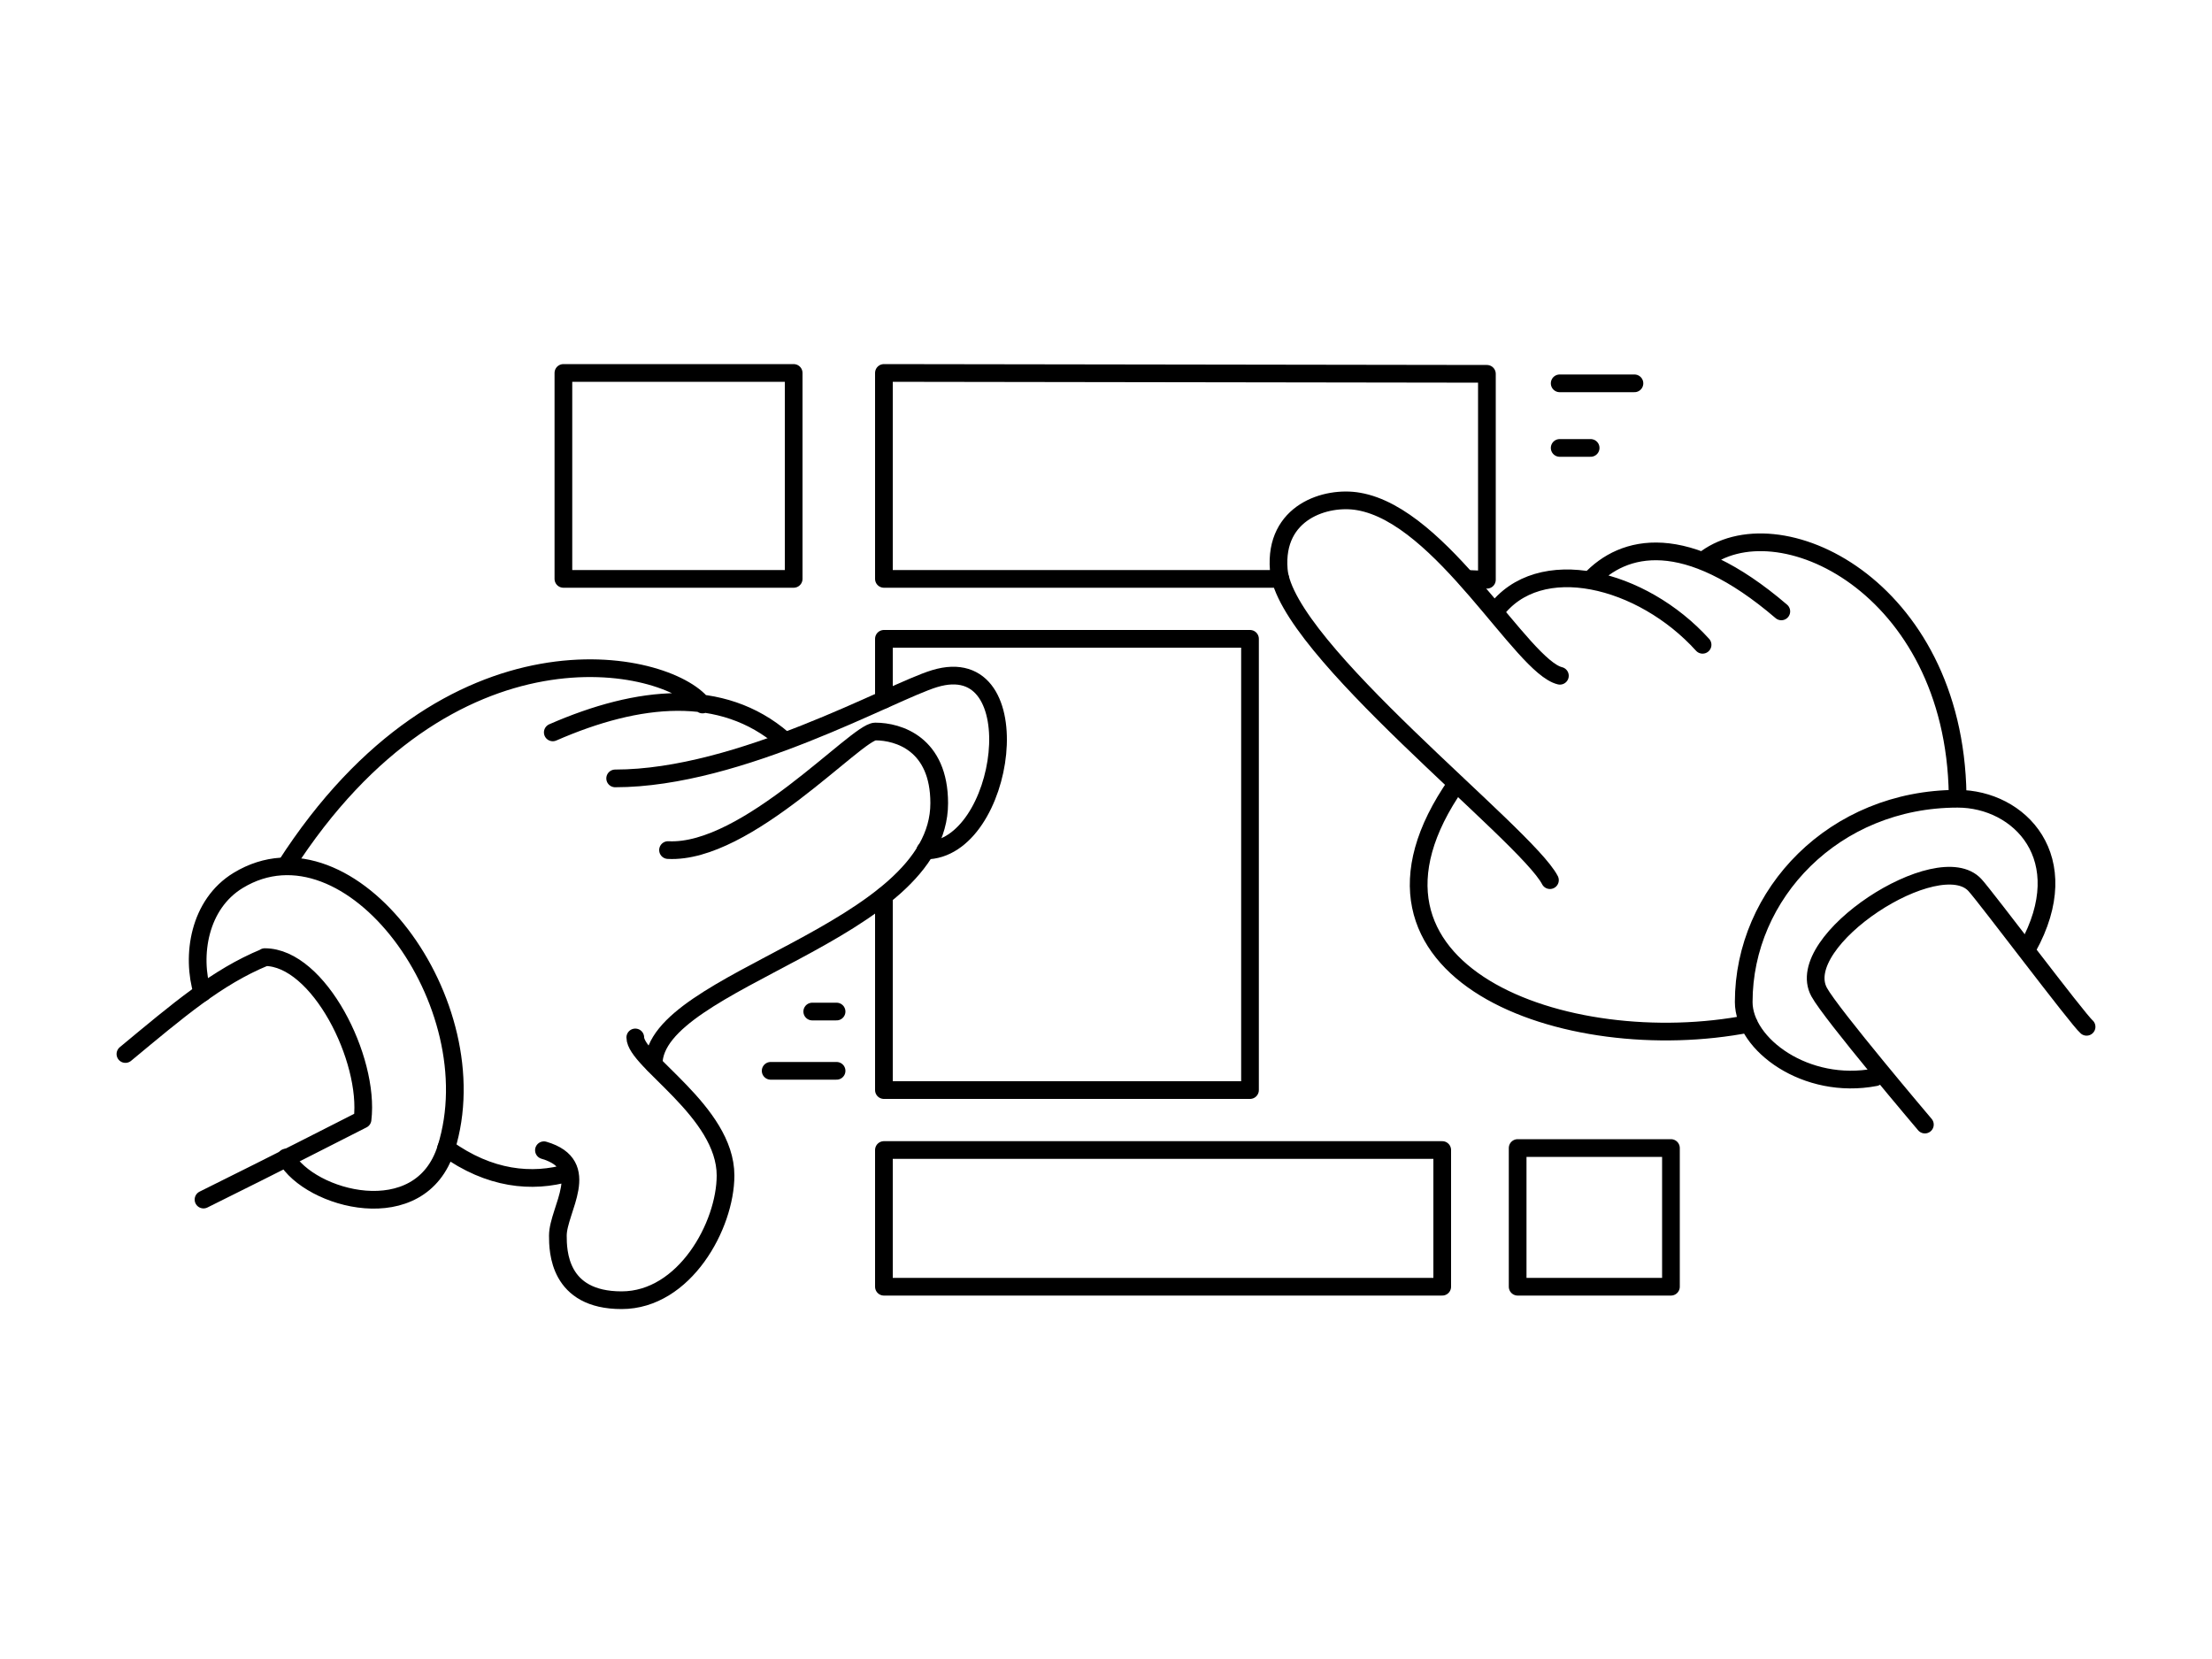 <svg xmlns="http://www.w3.org/2000/svg" viewBox="0 0 1000 750"><style>.st0{fill:none;stroke:#000;stroke-width:8;stroke-linecap:round;stroke-linejoin:round;stroke-miterlimit:10}</style><g id="Capa_2"><path d="M317.6 318.5c-16.3-20.7-114.5-42.2-188.5 73.1M354 334.2c-27.6-23.8-65.2-20.1-104.1-3.1" class="st0"/><path d="M278.1 351.9c56.4 0 124.8-39.2 144.4-45.1 44.7-13.6 32.4 77.7-4.2 77.7" class="st0"/><path d="M302 384.3c35.6 1.9 85.3-53.6 93.7-53.6 10.5 0 28.9 5.6 28.9 32.4 0 58.8-129.1 79.5-129.1 118" class="st0"/><path d="M287.2 469c0 10.7 40.8 33.5 40.8 62.4 0 22.6-18.5 56.4-47 56.4s-28.8-22.3-28.8-29.2c0-11.8 16.3-32-6.3-38.6m-44.2-1c19.5 14.1 38.8 16 55.5 11.1m-137.5-97.3c-21.6 8.9-39 23.8-63 43.7m107.2 29.6c-16.2 8.2-33.6 17.2-71.9 36.2m71.9-36.2c3.3-27.3-19.8-73.4-44.2-73.4" class="st0"/><path d="M129.3 523.3c10.6 19 60.8 32.9 72.4-4.2 20.5-65.4-43.6-151.7-94-121.1-17.8 10.8-21.3 34.1-16.2 50.8m609.2-50.9C690 377.1 580.9 293.1 578.1 257.5c-2.1-26.1 21.5-33.4 36.1-30.8 37.8 6.5 73.8 74.7 91 78.8m-29.4-28.8c19.8-27.2 66.6-15.4 93.9 14.8m-50.9-29.2c15.1-16.2 43.2-23 86.5 14.1m-35.6-22.7c33.2-27.1 113.8 10.9 115.3 105.5m-226.5-5c-59.9 85.7 49.9 124.7 132.2 108.6m-2.4-9.8c0-48.9 40.9-91.9 96.7-91.9 27.9 0 54.2 26.7 31.7 67.3M788.3 453c0 19.2 28.2 40 59.5 34" class="st0"/><path d="M943.3 464.2c-3.9-3.3-45.3-58.4-50.4-64-16.3-18.1-83.1 25.2-70.5 48.3 5.3 9.8 47.8 59.9 47.8 59.9M663.1 261.7l9.1.4V169l-272.6-.4v93.1h179.2m-.2 320H652v-61.8H399.6v61.8h184.8M254.7 168.6h104.1v93.1H254.7zm144.9 147.7v-27.5h165.5v204H399.6v-87.7M686.1 519h69.3v62.7h-69.3zm19-345.7h33.8m-33.8 29.2h14M378.2 484.1h-29.8m29.8-26.8h-11" class="st0"/></g></svg>